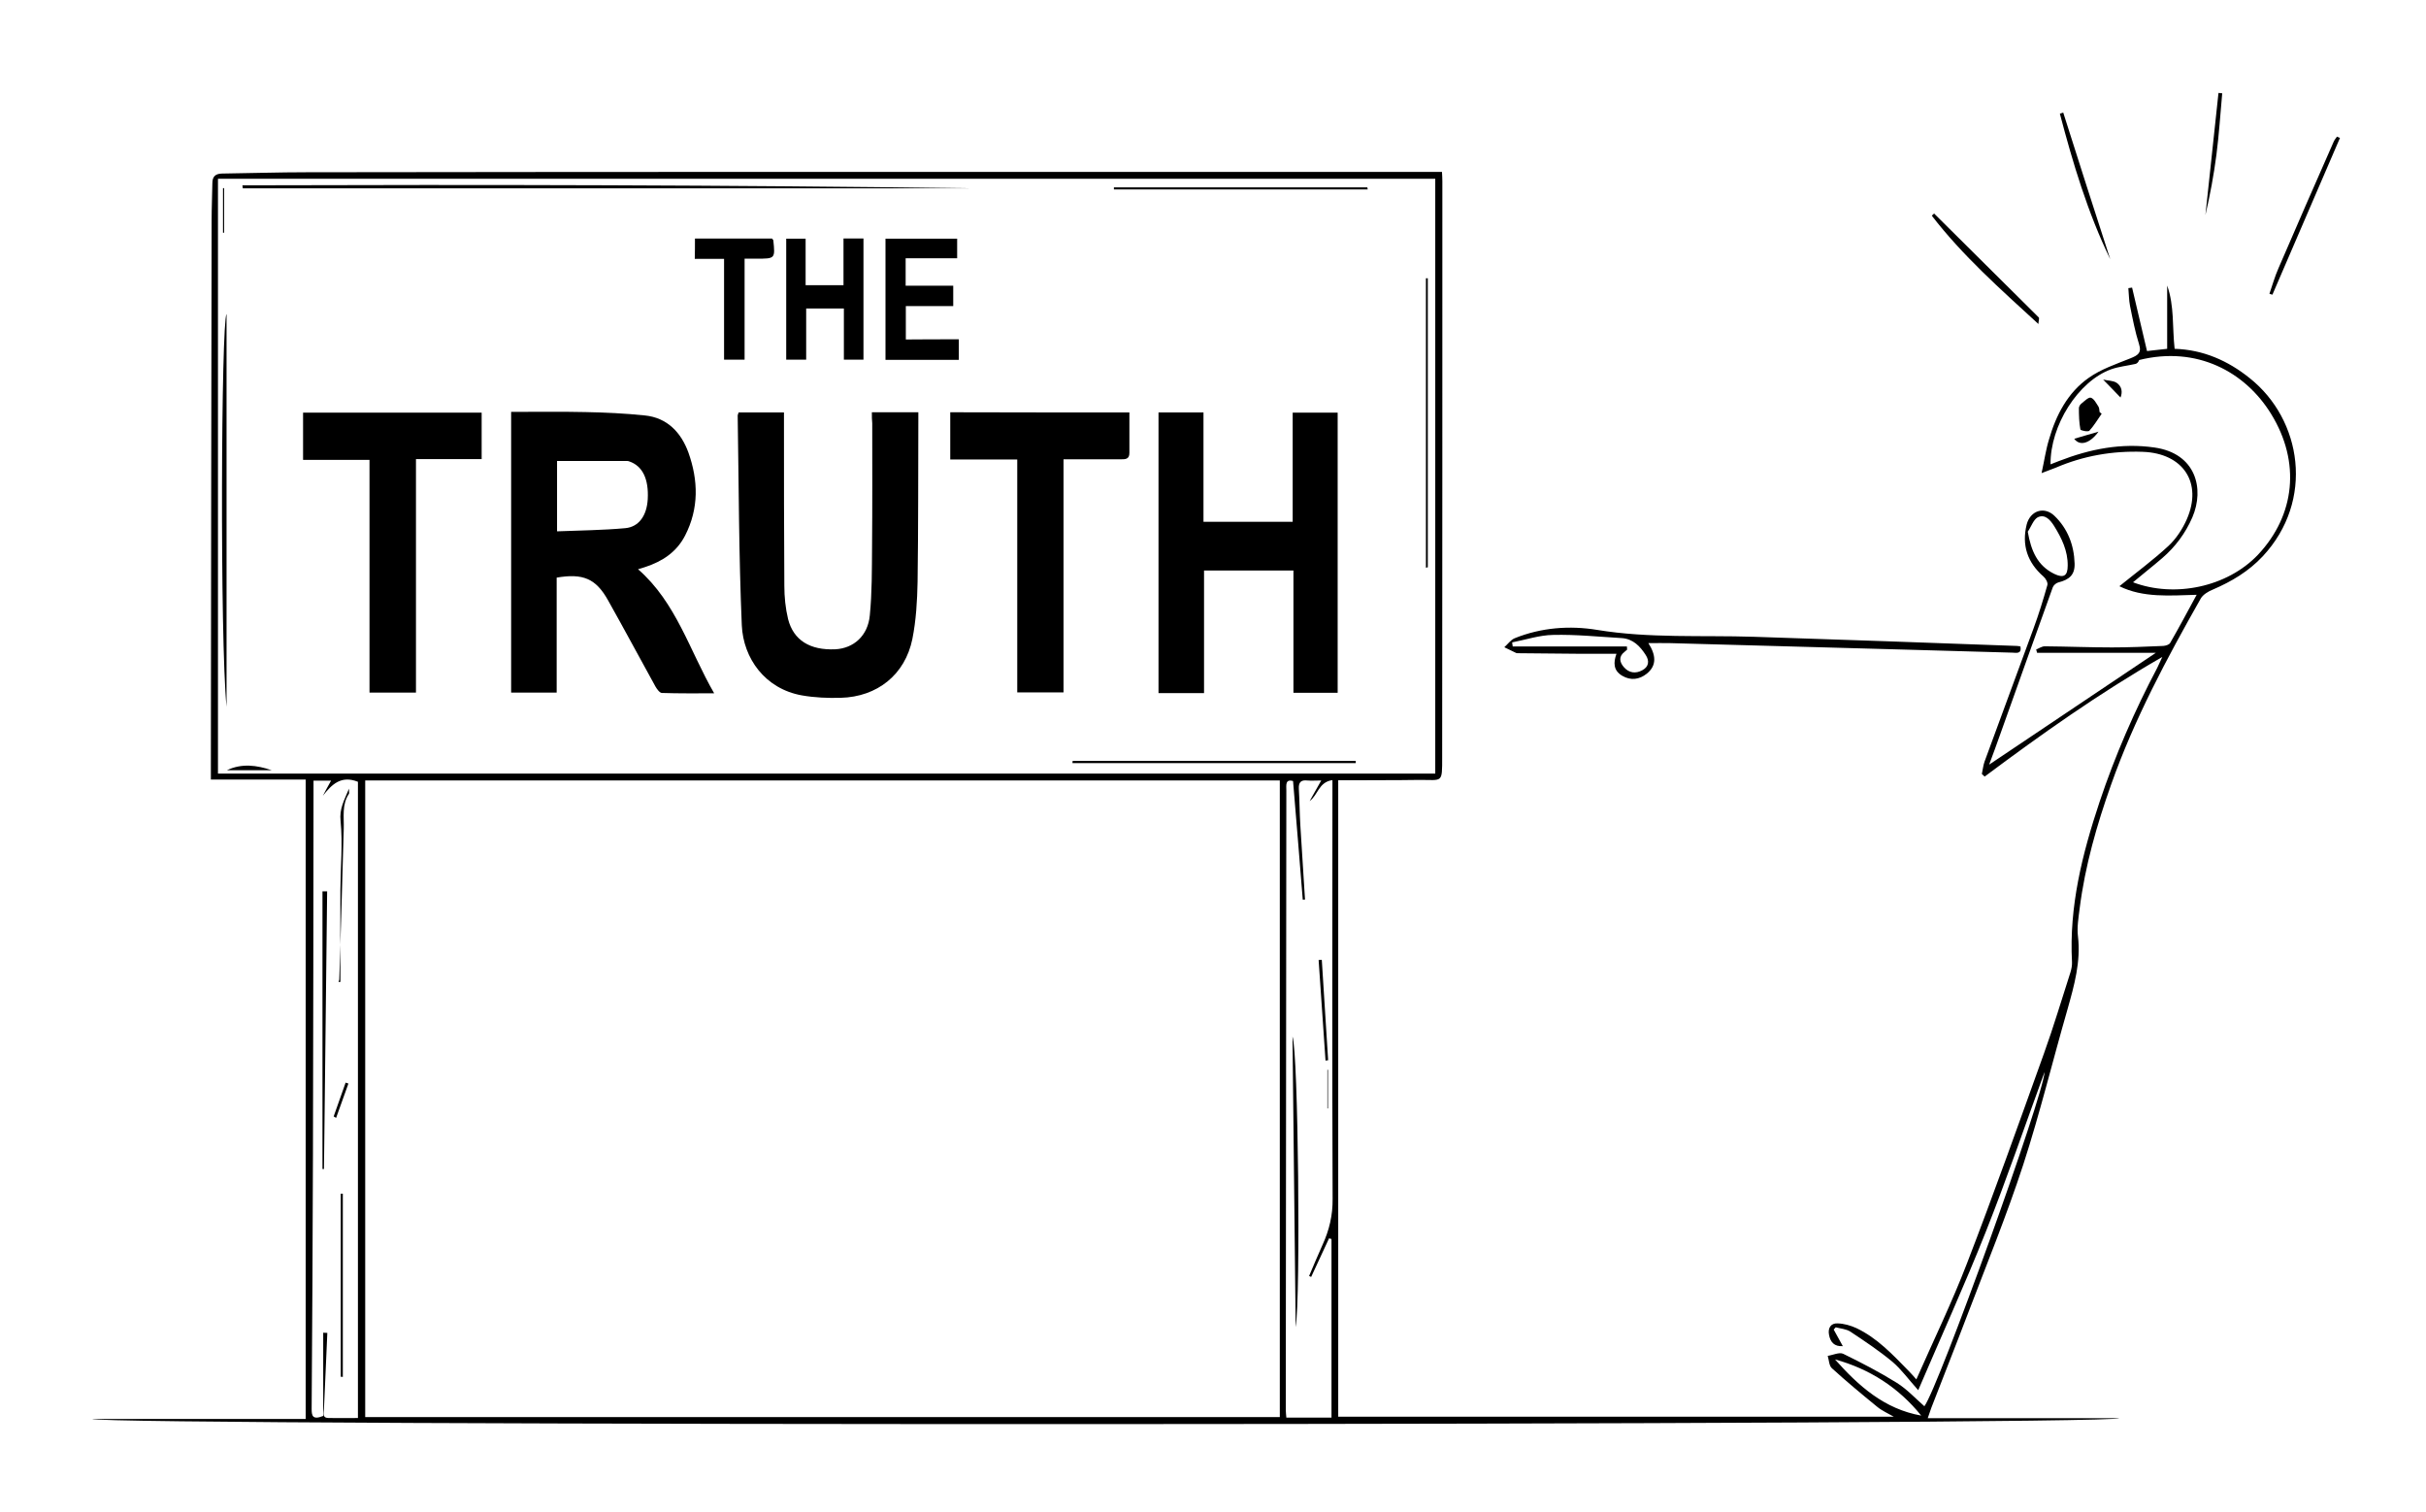 <?xml version="1.0" encoding="UTF-8"?>
<!-- Generator: Adobe Illustrator 25.3.1, SVG Export Plug-In . SVG Version: 6.00 Build 0)  -->
<svg xmlns="http://www.w3.org/2000/svg" xmlns:xlink="http://www.w3.org/1999/xlink" version="1.1" id="Layer_1" x="0px" y="0px" viewBox="0 0 1300 810" style="enable-background:new 0 0 1300 810;" xml:space="preserve">
<g id="vUPBsV_1_">
	<g>
		<path d="M1135.7,314.1c9-7.3,18.1-14,26.3-21.6c4.1-3.8,7.5-9,9.8-14.2c8.6-19.6-1.9-35.4-23.5-36.2c-16.2-0.6-31.8,2.1-46.7,8.5    c-2,0.8-4,1.5-7.6,2.9c1.5-6.8,2.3-12.6,4-18.1c3.8-13.1,10-25,21.2-32.9c6.6-4.7,14.7-7.4,22.4-10.5c3.9-1.6,6.2-2.8,4.6-7.7    c-2.1-6.6-3.4-13.5-4.8-20.4c-0.6-3.1-0.6-6.3-0.9-9.5c0.7-0.1,1.3-0.2,2-0.3c2.6,11.1,5.2,22.2,8,34c3.6-0.4,7.3-0.8,10.8-1.2    c0-11.5,0-22.7,0-33.9c3.9,10.9,2.7,22.4,4,33.9c15.3,0.5,28.5,6.3,40.2,15.7c28,22.2,34.9,65.6,7,95.5    c-7.6,8.1-16.7,13.5-26.7,17.8c-2.5,1-5.3,2.7-6.5,4.8c-18.2,32.1-35.6,64.6-48,99.6c-7.7,21.7-14,43.6-16.9,66.5    c-0.6,4.9-1.5,10.1-0.9,14.9c1.6,13.6-2,26.3-5.6,39.1c-8,27.7-14.8,55.8-23.7,83.2c-8.9,27.3-19.8,53.9-30,80.7    c-6.3,16.6-12.9,33.1-19.3,49.7c-0.5,1.4-1,2.8-1.9,5.5c17.8,0,35,0,52.1,0c16.9,0,33.7,0,50.6,0c-3.9,4-1081.6,4.3-1086.4,0.4    c38,0,76,0,114.5,0c0-114.6,0-228.2,0-342.6c-16.7,0-33.3,0-50.8,0c0-3,0-5,0-7.1c0.1-97.5,0.2-195,0.4-292.5    c0-6.6,0.3-13.3,0.4-19.9c0-3.5,1.5-5.1,5.1-5.2c15.3-0.2,30.6-0.7,45.9-0.7c84.8-0.1,169.7-0.2,254.5-0.2    c115.8,0,231.6,0,347.4,0c1.8,0,3.6,0,6,0c0.1,1.9,0.2,3.5,0.2,5c0,102.8,0,205.7-0.1,308.5c0,14.5,0.3,12.2-12.5,12.3    c-12.3,0.2-24.7,0.1-37,0.2c-2,0-3.9,0-6.2,0c0,113.8,0,227,0,341c99.1,0,198.2,0,297.7,0c-3.1-1.8-6.4-3.2-9-5.4    c-8.2-6.7-16.4-13.5-24.2-20.6c-1.5-1.4-1.5-4.3-2.2-6.6c2.8-0.4,6.2-2.1,8.3-1.1c9.8,4.8,19.5,9.8,28.8,15.6    c5.4,3.4,9.9,8.3,14.7,12.5c7.5-9.9,63.9-166.5,64.4-179.1c-10.5,28.7-20.3,57.5-31.6,85.9c-11.2,28.2-23.8,55.8-36.1,84.6    c-5.2-5.8-9-11.1-13.8-15.2c-7.1-5.9-14.9-11.1-22.6-16.2c-2.2-1.4-5.2-1.6-7.8-2.3c-0.4,0.4-0.7,0.8-1.1,1.2    c1.6,2.9,3.2,5.8,4.9,8.9c-4.6,0.3-6.7-2.2-7.4-6.1c-0.7-3.6,1-6.3,4.6-6.1c3.4,0.1,6.9,1.1,10,2.5c11.2,5.3,19.5,14.2,28,22.9    c1.3,1.3,2.5,2.7,4.2,4.6c9.3-21.1,19.1-41.3,27.1-62.1c14.4-37.3,27.8-75,41.3-112.6c5.2-14.4,9.5-29,14.2-43.5    c0.5-1.7,0.9-3.6,0.8-5.4c-1.6-29.8,5.5-58,14.8-85.9c8.3-24.8,18.7-48.7,30.9-71.8c0.7-1.4,1.4-2.9,2.7-5.8    c-34.1,19.6-64.9,41.5-95.2,64.1c-0.5-0.5-1-0.9-1.5-1.4c0.5-2.2,0.7-4.5,1.4-6.5c8.7-23.9,17.6-47.6,26.3-71.5    c2.8-7.6,5.2-15.4,7.4-23.2c0.4-1.3-0.9-3.6-2.1-4.6c-8.6-7.5-11.7-16.8-9-27.8c1.9-7.5,9.4-10,14.9-4.7    c7.1,6.8,10.5,15.7,10.8,25.5c0.2,6.1-2.8,8.7-8.8,10.2c-1.1,0.3-2.5,1.5-2.9,2.6c-9.4,26.1-18.7,52.2-28,78.3    c-2,5.7-4.1,11.4-6.1,16.7c29.8-20,59.6-40,89.3-59.9c-20.9,0-42.2,0-63.6,0c-0.2-0.6-0.3-1.2-0.5-1.8c1.5-0.6,3.1-1.7,4.6-1.7    c12,0.1,24,0.6,36,0.6c9.2,0,18.3-0.4,27.5-0.8c1.3-0.1,3.1-0.6,3.7-1.6c4.8-8.3,9.3-16.8,14.2-25.8    C1162.7,319.1,1148.4,320.4,1135.7,314.1z M195.7,759.3c163.3,0,326.6,0,490.1,0c0-113.8,0-227.3,0-341.1    c-163.5,0-326.4,0-490.1,0C195.7,531.7,195.7,645,195.7,759.3z M769.1,95.8c-217.9,0-435.1,0-652.3,0c0,106.2,0,212.4,0,318.7    c217.8,0,434.8,0,652.3,0C769.1,308.3,769.1,202.5,769.1,95.8z M1098.8,248.8c1.6-0.6,3.1-1.2,4.6-1.8c16.5-6.4,33.4-9.8,51.2-7.2    c22.1,3.2,26.8,22,20.2,37.4c-3.7,8.5-9.1,15.8-16.2,21.9c-5.1,4.4-10.4,8.5-15.6,12.9c22.1,8.4,50.4,2.7,67-14.8    c19.9-21.2,22.9-49.6,7-75.4c-13.9-22.6-39.8-36.6-70.7-28.9c-0.4,1.1-1.1,1.9-2,2.1c-4.4,1-8.9,1.4-13.1,2.9    C1113.6,204.3,1098.6,228,1098.8,248.8z M713.5,663.9c-0.4-0.1-0.9-0.2-1.3-0.4c-3.2,6.9-6.4,13.8-9.6,20.7    c-0.4-0.2-0.7-0.3-1.1-0.5c2.4-5.6,4.7-11.2,7.2-16.7c3.6-7.9,5.5-15.8,5.4-24.7c-0.3-72.3-0.1-144.6-0.1-216.9c0-2.3,0-4.6,0-7.4    c-7.4,1-7.8,8.1-12.2,11.2c2-3.5,3.9-6.9,6.2-11c-2.8,0-5.2,0.2-7.4,0c-3.5-0.4-4.8,1-4.6,4.5c0.4,6.5,0.4,13,0.8,19.5    c0.8,13.3,1.7,26.5,2.5,39.8c-0.4,0-0.8,0.1-1.2,0.1c-1.7-21.1-3.4-42.3-5.2-63.6c-4.3-1.2-3.6,2.3-3.6,5.1    c-0.1,110.6-0.2,221.3-0.3,331.9c0,1.3,0.2,2.6,0.3,4.1c8.2,0,16.1,0,24.2,0C713.5,727.3,713.5,695.6,713.5,663.9z M191.8,759.8    c0-114.3,0-227.7,0-340.9c-9-3.6-14,1.4-18.8,7.5c1.4-2.6,2.8-5.3,4.4-8.1c-3.5,0-6.3,0-9.4,0c0,2.1,0,3.9,0,5.7    c-0.1,64.6-0.1,129.3-0.3,193.9c-0.1,45.7-0.4,91.3-0.7,137c0,3.6,0.4,6.1,6.2,3.8c0-14.6,0-29.6,0-44.6c0.7,0,1.4,0.1,2.2,0.1    c-0.6,13.6-1.2,27.2-1.8,40.8c-0.1,2.1-1.1,4.7,2.4,4.8C181,759.9,186.2,759.8,191.8,759.8z M1086.6,284.9    c1.8,10.3,5.2,18.2,14.2,22.6c5,2.4,7.2,1.1,7.2-4.4c0.1-7.9-3.2-14.7-7.3-21.3c-2.1-3.3-4.9-6.5-8.8-4.6    C1089.6,278.5,1088.4,282.3,1086.6,284.9z M983.3,728.4c12.7,14.3,26.5,26.6,46.2,30.1C1017.4,743.5,1001.9,733.5,983.3,728.4z"></path>
		<path d="M1082.7,346.4c0.7,4.3-2.4,3.3-4.4,3.3c-17.6-0.5-35.3-1-52.9-1.5c-43.4-1.2-86.9-2.4-130.3-3.6c-3.6-0.1-7.2,0-11.8,0    c4.1,6.4,4.6,12-0.9,16.4c-3.9,3.1-8.5,3.8-13.1,1.1c-4.8-2.8-4.8-7.1-3.1-11.8c-7.1,0-13.7,0-20.3,0c-10.8-0.1-21.6-0.2-32.4-0.3    c-0.3,0-0.7,0-1-0.1c-2.1-1-4.2-2-6.4-3.1c1.8-1.6,3.4-3.9,5.5-4.8c14.3-5.8,29.6-6.9,44.2-4.5c28,4.6,56.1,2.8,84.1,3.7    c46.9,1.5,93.9,3.2,140.8,4.9C1081.5,346.1,1082.1,346.3,1082.7,346.4z M871.8,346.4c0,0.6,0.1,1.1,0.1,1.7    c-0.5,0.4-1,0.8-1.4,1.2c-3.4,2.6-2.5,5.7-0.3,8.2c2.7,3.1,6.3,3.6,9.9,1.6c3.5-1.9,3.8-5,1.8-8.1c-3-4.7-6.8-8.7-12.9-9.1    c-12.2-0.7-24.5-2-36.7-1.7c-7.4,0.1-14.7,2.6-22,4c0.1,0.7,0.2,1.5,0.3,2.2C831,346.4,851.4,346.4,871.8,346.4z"></path>
		<path d="M1036.4,114.4c18.7,18.6,37.4,37.1,56.1,55.7c0.4,0.4-0.1,1.6-0.2,3.5c-20.5-18.8-40.6-36.6-57.1-58    C1035.5,115.2,1036,114.8,1036.4,114.4z"></path>
		<path d="M1130.8,138.9c-12.1-25-20-51.4-27-78c0.6-0.2,1.2-0.4,1.8-0.6C1113.9,86.5,1122.3,112.7,1130.8,138.9z"></path>
		<path d="M1216.1,157.4c1.6-4.6,2.9-9.3,4.9-13.8c9.7-22.6,19.6-45.1,29.5-67.6c0.4-1,1.2-1.9,1.8-2.8c0.5,0.2,1,0.5,1.6,0.7    c-12.1,28-24.1,56-36.2,84C1217.2,157.8,1216.7,157.6,1216.1,157.4z"></path>
		<path d="M1190.8,50c-1,11-1.7,22-3.1,32.9c-1.4,10.8-3.4,21.6-5.9,32.3c2.3-21.8,4.7-43.6,7-65.4    C1189.5,49.9,1190.1,49.9,1190.8,50z"></path>
		<path d="M273.9,220.7c13.5,0,26.6-0.2,39.8,0.1c10.6,0.2,21.2,0.7,31.8,1.8c12.1,1.2,19.5,9.2,23.4,19.9    c5.3,14.9,5.7,29.9-1.8,44.5c-4.6,8.9-12.2,13.8-21.3,16.8c-1.1,0.4-2.2,0.7-3.9,1.2c20.5,17.9,27.5,43.4,40.8,66.5    c-10.1,0-19,0.1-28-0.2c-1.2,0-2.7-2.1-3.5-3.5c-8.5-15.4-16.8-30.9-25.4-46.2c-6.5-11.6-13.4-14.5-27.5-12.1    c0,20.3,0,40.8,0,61.6c-8.4,0-16.3,0-24.4,0C273.9,321.1,273.9,271.4,273.9,220.7z M298.5,284.7c12.5-0.5,24.6-0.6,36.6-1.7    c7.4-0.7,11.5-6.9,12-15.5c0.6-10.9-2.8-17.9-10-20.3c-0.3-0.1-0.6-0.2-1-0.2c-12.4,0-24.8,0-37.6,0    C298.5,259.1,298.5,271.5,298.5,284.7z"></path>
		<path d="M620.8,221c8,0,15.7,0,24.1,0c0,19.3,0,38.7,0,58.6c16.2,0,31.7,0,47.8,0c0-19.3,0-38.7,0-58.5c8.3,0,16,0,24.1,0    c0,49.9,0,99.8,0,150.1c-7.7,0-15.5,0-23.7,0c0-21.8,0-43.5,0-65.5c-16.1,0-31.7,0-47.9,0c0,22,0,43.7,0,65.7    c-8.4,0-16.1,0-24.4,0C620.8,321.2,620.8,271.2,620.8,221z"></path>
		<path d="M467.2,220.9c8.6,0,16.4,0,24.9,0c0,1.7,0,3.3,0,4.9c-0.1,28.6,0,57.3-0.4,85.9c-0.2,10.3-0.8,20.7-2.8,30.7    c-3.9,19.1-18.8,31-38.4,31.5c-6.9,0.2-14-0.1-20.8-1.3c-19.7-3.5-31.4-19.8-32.2-37.6c-1.6-37.4-1.6-74.9-2.2-112.3    c0-0.5,0.3-0.9,0.5-1.7c7.9,0,15.8,0,24.3,0c0,2,0,3.7,0,5.5c0,29.1,0,58.3,0.2,87.4c0,5.9,0.6,12,2,17.8    c2.9,11.4,11.8,16.8,25.3,16.2c9.8-0.5,17.5-7.2,18.5-18.2c1.2-12.1,1.1-24.3,1.2-36.4c0.2-22.2,0.1-44.3,0.1-66.5    C467.2,225.1,467.2,223.3,467.2,220.9z"></path>
		<path d="M605.2,221c0,7.5,0,14.6,0,21.7c0,3.5-2.3,3.4-4.8,3.4c-10,0-19.9,0-30.5,0c0,41.8,0,83.1,0,124.9c-8.5,0-16.4,0-24.8,0    c0-41.4,0-82.8,0-124.8c-12.2,0-23.9,0-35.9,0c0-8.7,0-16.8,0-25.3C541,221,572.7,221,605.2,221z"></path>
		<path d="M258.1,221.1c0,8.4,0,16.3,0,24.9c-11.7,0-23.1,0-35.2,0c0,41.9,0,83.3,0,125.1c-8.5,0-16.4,0-24.9,0    c0-41.4,0-82.8,0-124.7c-12.1,0-23.7,0-35.6,0c0-8.6,0-16.7,0-25.3C194.2,221.1,226,221.1,258.1,221.1z"></path>
		<path d="M432,165.3c0,9.1,0,18.1,0,27.4c-3.7,0-7.1,0-10.7,0c0-21.6,0-43,0-64.8c3.3,0,6.5,0,10.4,0c0,8.4,0,16.5,0,24.9    c7.1,0,13.4,0,20.3,0c0-8.3,0-16.5,0-25c3.7,0,7,0,10.7,0c0,21.5,0,43.1,0,64.9c-3.3,0-6.7,0-10.5,0c0-9.1,0-18,0-27.4    C445.4,165.3,439,165.3,432,165.3z"></path>
		<path d="M513.8,181.8c0,4.2,0,7.4,0,11c-13.1,0-26,0-39.3,0c0-21.5,0-43,0-64.9c12.7,0,25.4,0,38.4,0c0,3.5,0,6.8,0,10.5    c-9.1,0-18.2,0-27.6,0c0,5,0,9.5,0,14.7c8.5,0,16.9,0,25.5,0c0,3.8,0,7.1,0,10.9c-8.3,0-16.6,0-25.4,0c0,6.1,0,11.7,0,17.9    C494.5,181.8,503.9,181.8,513.8,181.8z"></path>
		<path d="M372.4,127.8c14,0,27.7,0,41.3,0c0.4,0.5,0.7,0.8,0.7,1c1,9.8,1,9.8-8.9,9.8c-2,0-3.9,0-6.5,0c0,18.1,0,36,0,54.1    c-3.8,0-7.1,0-11,0c0-17.8,0-35.7,0-54c-5.5,0-10.4,0-15.7,0C372.4,134.9,372.4,131.7,372.4,127.8z"></path>
		<path d="M129.9,99.3c129.8-0.4,259.6-0.2,389.4,1.6c-129.7,0-259.5,0-389.2,0C130,100.3,130,99.8,129.9,99.3z"></path>
		<path d="M121.4,378.7c-3.6-36.3-2.9-206.1,0-210.5C121.4,238.5,121.4,308.6,121.4,378.7z"></path>
		<path d="M574.8,407.7c50.6,0,101.2,0,151.7,0c0,0.4,0,0.8,0,1.2c-50.6,0-101.2,0-151.8,0C574.7,408.5,574.7,408.1,574.8,407.7z"></path>
		<path d="M732.9,101.5c-45.3,0-90.7,0-136,0c0-0.4,0-0.8,0-1.1c45.3,0,90.5,0,135.8,0C732.8,100.7,732.8,101.1,732.9,101.5z"></path>
		<path d="M764.1,304.2c0-51.7,0-103.4,0-155.1c0.3,0,0.6,0,1,0c0,51.6,0,103.3,0,154.9C764.7,304,764.4,304.1,764.1,304.2z"></path>
		<path d="M121.6,412.7c8-3.8,16-2.7,24,0C137.6,412.7,129.6,412.7,121.6,412.7z"></path>
		<path d="M119.5,124.7c0-8,0-15.9,0-23.9c0.2,0,0.4,0,0.6,0c0,8,0,15.9,0,23.9C119.9,124.7,119.7,124.7,119.5,124.7z"></path>
		<path d="M1126.2,221.7c-2.2,3.1-4.1,6.4-6.6,9.1c-0.7,0.7-4.7-0.1-4.8-0.7c-0.7-3.7-0.8-7.6-0.8-11.4c0-0.9,0.7-2,1.4-2.5    c1.6-1.3,3.8-3.5,5-3.1c1.7,0.5,2.9,3,4.1,4.8c0.5,0.8,0.4,1.9,0.6,2.9C1125.4,221.1,1125.8,221.4,1126.2,221.7z"></path>
		<path d="M1136.3,213c-3.1-3.3-5.8-6-9.3-9.6c2.7,0.6,5.3,0.5,7.2,1.7C1137,207,1137.5,210,1136.3,213z"></path>
		<path d="M1124.5,231.3c-4.7,6.5-10.1,7.8-13,3.8C1115.7,233.9,1120.2,232.5,1124.5,231.3z"></path>
		<path d="M694.3,711.1c-0.6-51.5-1.1-102.9-1.7-155.7C695.7,563.8,697,695.2,694.3,711.1z"></path>
		<path d="M710.3,568.3c-1.2-18-2.5-36-3.7-53.9c0.6,0,1.2-0.1,1.7-0.1c1.1,17.9,2.3,35.9,3.4,53.8    C711.3,568.1,710.8,568.2,710.3,568.3z"></path>
		<path d="M711.3,593.9c0-6.9,0-13.8,0-20.7c0.1,0,0.2,0,0.3,0c0,6.9,0,13.8,0,20.7C711.6,593.9,711.4,593.9,711.3,593.9z"></path>
		<path d="M175.3,477.6c-0.6,49.6-1.1,99.2-1.7,148.8c-0.3,0-0.6,0-0.8,0c0-49.6,0-99.2,0-148.8    C173.7,477.6,174.5,477.6,175.3,477.6z"></path>
		<path d="M182.4,526.1c0-16.4-0.1-32.9,0-49.3c0.1-12.3,1.3-24.7,0.1-36.9c-0.7-6.6,1.9-10.9,4.5-17.3c0,1.7,0.2,2.4,0,2.7    c-3.9,5.8-2.6,12.4-2.8,18.8c-0.7,26.9-1.6,53.8-2.4,80.7c0,0.4-0.2,0.8-0.4,1.3C181.8,526.2,182.1,526.2,182.4,526.1z"></path>
		<path d="M182.6,737.7c0-32.7,0-65.4,0-98.1c0.4,0,0.7,0,1.1,0c0,32.7,0,65.4,0,98.2C183.3,737.7,182.9,737.7,182.6,737.7z"></path>
		<path d="M178.8,598.2c2.1-6,4.3-12.1,6.4-18.1c0.5,0.2,1,0.3,1.5,0.5c-2.2,6.1-4.4,12.3-6.6,18.4    C179.6,598.7,179.2,598.5,178.8,598.2z"></path>
	</g>
</g>
</svg>
